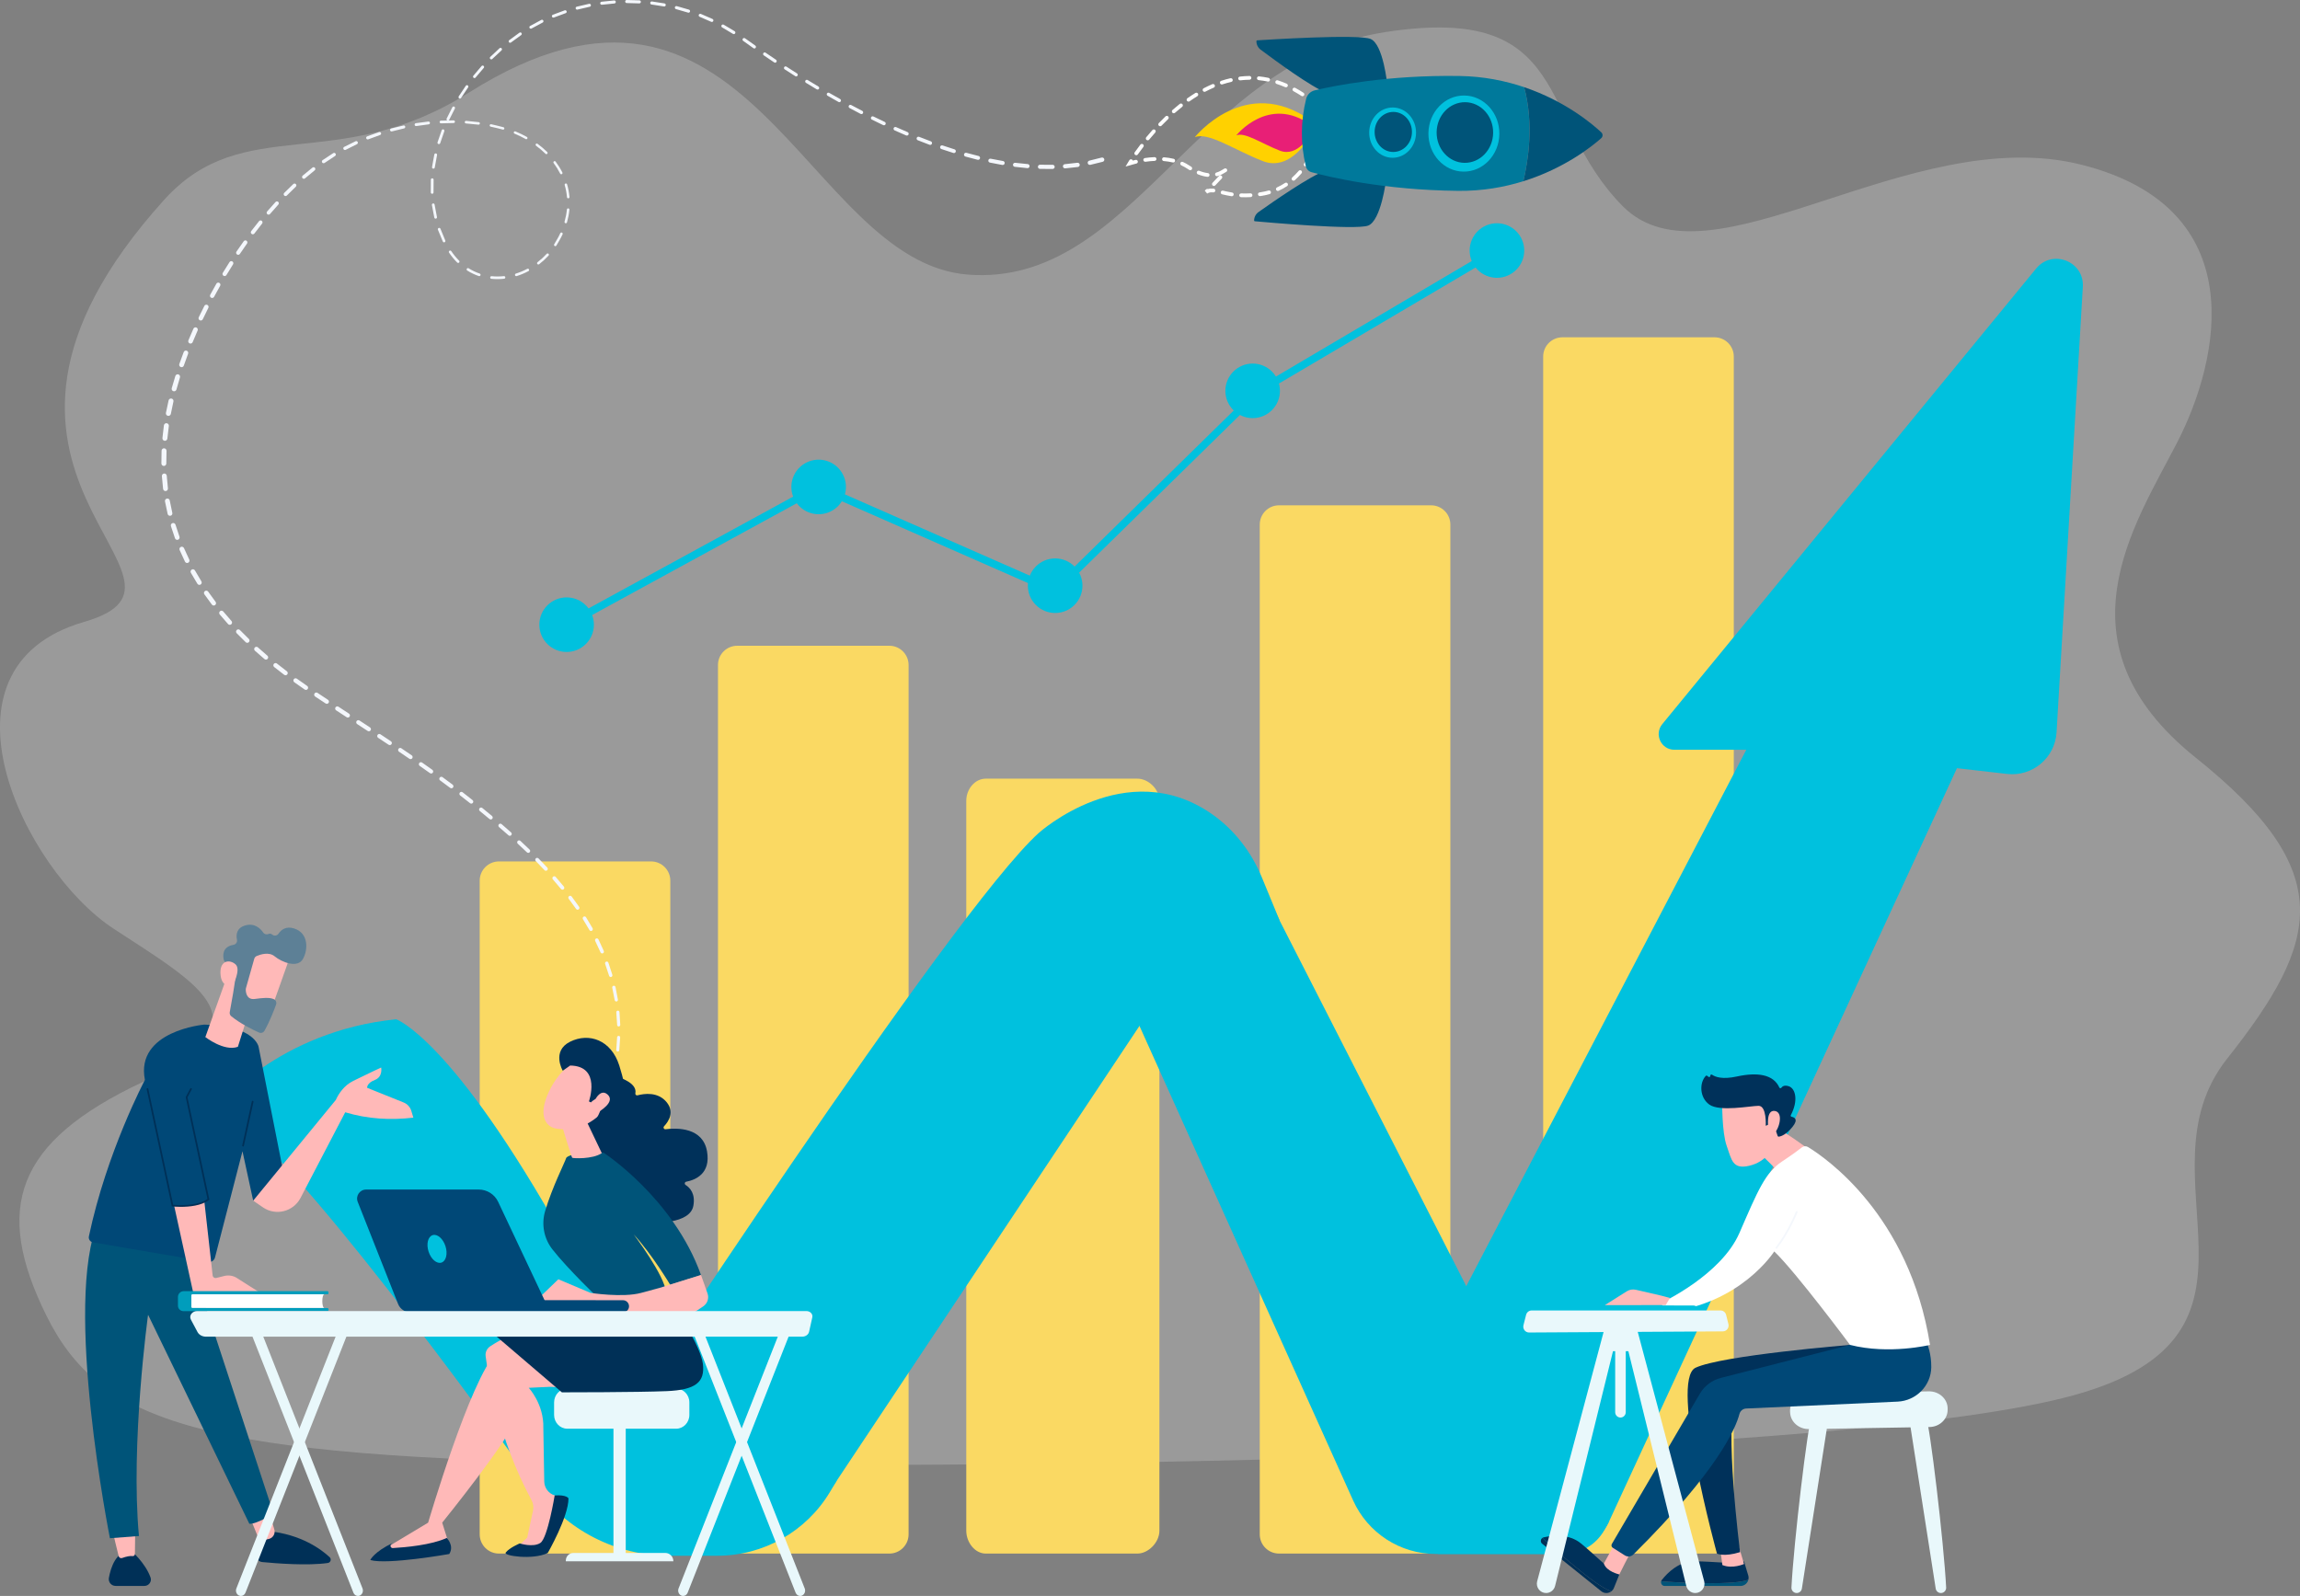 <?xml version="1.0" encoding="UTF-8"?>
<svg id="Layer_1" xmlns="http://www.w3.org/2000/svg" version="1.1" viewBox="0 0 1000 693.979">
  <rect x="0" y="0" width="1000" height="693.979" fill="#808080" stroke="none"/>
  <!-- Generator: Adobe Illustrator 29.2.0, SVG Export Plug-In . SVG Version: 2.1.0 Build 108)  -->
  <defs>
    <style>
      .st0 {
        fill: #00799b;
      }

      .st1 {
        fill: #009dbc;
      }

      .st2 {
        fill: #ffd100;
      }

      .st3 {
        fill: #00c1de;
      }

      .st4 {
        fill: #fad963;
      }

      .st5 {
        fill: #004877;
      }

      .st6 {
        fill: #005479;
      }

      .st7 {
        fill: #5d8096;
      }

      .st8 {
        fill: #00315a;
      }

      .st9 {
        fill: #e9f8fb;
      }

      .st10, .st11 {
        fill: #fff;
      }

      .st12 {
        fill: #e81f76;
      }

      .st13 {
        fill: #003057;
      }

      .st11 {
        fill-opacity: .21;
      }

      .st14 {
        fill: #f4f7fc;
      }

      .st15 {
        fill: #ffb9b8;
      }
    </style>
  </defs>
  <path class="st11" d="M203.868,40.269c-57.335,36.242-97.862,8.258-132.513,46.64-108.113,119.747,28.889,165.132-34.751,183.503-69.112,19.943-26.116,107.961,12.771,133.401,38.887,25.44,67.809,40.739,12.557,66.746-55.252,26.002-64.904,54.76-41.735,101.553,23.169,46.791,67.058,61.534,249.459,64.311,182.403,2.777,535.643-3.11,632.009-29.734,96.363-26.625,26.112-95.133,66.629-146.309,40.514-51.176,48.483-81.224-13.564-130.863-62.047-49.639-26.701-101.014-8.075-137.242,18.629-36.233,32.959-101.942-41.814-120.684-74.775-18.742-161.716,56.044-199.319,18.052-37.61-37.992-21.054-88.378-103.183-75.694-82.129,12.685-109.745,110.871-181.362,105.47-71.615-5.401-95.563-155.97-217.104-79.14l-.005-.01Z"/>
  <path class="st4" d="M283.069,374.579h-66.135c-4.624,0-8.373,3.749-8.373,8.371v284.229c0,4.623,3.749,8.371,8.373,8.371h66.135c4.625,0,8.374-3.749,8.374-8.371v-284.229c0-4.623-3.749-8.371-8.374-8.371Z"/>
  <path class="st4" d="M494.55,338.594h-65.975c-4.625,0-8.453,4.45-8.453,9.626v317.375c0,5.183,3.828,9.956,8.453,9.956h65.975c4.625,0,9.542-4.773,9.542-9.956v-317.375c0-5.18-4.922-9.626-9.542-9.626Z"/>
  <path class="st4" d="M386.671,280.799h-66.136c-4.625,0-8.374,3.749-8.374,8.374v378.012c0,4.623,3.749,8.371,8.374,8.371h66.136c4.623,0,8.371-3.749,8.371-8.371v-378.012c0-4.625-3.749-8.374-8.371-8.374Z"/>
  <path class="st4" d="M745.45,146.671h-66.135c-4.623,0-8.371,3.748-8.371,8.372v512.141c0,4.623,3.749,8.371,8.371,8.371h66.135c4.625,0,8.374-3.749,8.374-8.371V155.043c0-4.624-3.749-8.372-8.374-8.372Z"/>
  <path class="st4" d="M622.223,219.73h-66.135c-4.625,0-8.374,3.749-8.374,8.372v439.077c0,4.623,3.749,8.371,8.374,8.371h66.135c4.623,0,8.371-3.749,8.371-8.371V228.103c0-4.624-3.749-8.372-8.371-8.372Z"/>
  <path class="st3" d="M606.737,618.201l152.516-292.172h-31.247c-5.762,0-8.929-6.7-5.278-11.155l162.549-198.107c7.045-8.586,20.963-3.142,20.305,7.945l-11.424,193.725c-.656,11.091-10.49,19.354-21.523,18.091l-21.787-2.492-151.321,327.702c-3.94,8.529-12.479,13.992-21.875,13.992h-52.447l-18.462-57.532-.005.005Z"/>
  <path class="st3" d="M480.642,413.283l107.672,239.172c6.375,14.167,20.468,23.278,36.006,23.278h55.509c7.364,0,14.148-3.995,17.724-10.437l1.973-3.555c-5.961,0-11.424-3.342-14.136-8.654l-143.458-281.074-61.286,41.28-.005-.01Z"/>
  <path class="st3" d="M556.42,400.394c-10.796-8.525-26.572-6.018-34.194,5.434l-158.307,237.836c-12.68,19.05-34.046,30.493-56.931,30.493h-22.275l-18.129-52.22s147.173-225.651,185.104-259.785c0,0,37.775-34.046,75.022-8.307,9.841,6.799,17.31,16.506,21.875,27.561l7.835,18.988Z"/>
  <path class="st3" d="M94.406,481.489s26.502-33.124,77.85-38.273c0,0,24.391,8.312,72.978,95.372,48.586,87.063,80.841,126.765,118.686,105.081l-3.134,5.202c-10.327,17.142-28.877,27.625-48.89,27.625h-20.93c-23.046,0-44.677-11.076-58.138-29.785-37.817-52.569-115.188-157.055-138.418-165.218l-.005-.005Z"/>
  <path class="st14" d="M479.421,70.356l-5.358,1.318c-.5.124-1.008-.186-1.132-.688-.124-.502.184-1.012.685-1.136l.062-.014,5.223-1.308.067-.014c.505-.124,1.017.181,1.147.692s-.182,1.022-.689,1.151h-.005Z"/>
  <path class="st14" d="M468.627,72.619l-5.477.592c-.503.053-.955-.31-1.008-.816-.053-.506.309-.955.814-1.012h.053l5.362-.606h.057c.507-.062.965.306,1.022.812.057.511-.309.969-.819,1.026l-.005.005Z"/>
  <path class="st14" d="M457.649,73.478l-5.496-.043c-.493,0-.893-.411-.888-.907,0-.497.409-.898.902-.893h.043l5.403.019h.045c.5,0,.905.411.905.912,0,.502-.409.907-.91.907l-.005.005Z"/>
  <path class="st14" d="M446.671,73.115l-5.463-.578c-.479-.052-.826-.482-.778-.964.05-.482.479-.831.96-.783h.034l5.386.554h.038c.484.052.84.492.788.979-.045.487-.484.845-.97.793h.005Z"/>
  <path class="st14" d="M435.783,71.726l-5.386-1.027c-.467-.086-.771-.539-.68-1.003.091-.468.539-.773.998-.683h.029l5.329.998h.034c.472.096.78.549.694,1.017-.084.473-.536.783-1.008.697h-.01Z"/>
  <path class="st14" d="M425.049,69.477l-5.298-1.399c-.448-.119-.713-.578-.594-1.026s.575-.716,1.022-.597h.024l5.252,1.37h.029c.452.124.723.587.606,1.041-.12.454-.582.726-1.032.611h-.01Z"/>
  <path class="st14" d="M414.497,66.516l-5.202-1.709c-.426-.139-.661-.602-.522-1.031.139-.43.598-.664,1.027-.525h.019l5.168,1.685h.024c.433.148.67.616.531,1.05-.136.434-.603.673-1.041.535l-.005-.005Z"/>
  <path class="st14" d="M404.143,62.959l-5.106-1.972c-.409-.158-.615-.62-.457-1.031.156-.411.618-.616,1.027-.458h.014l5.077,1.948h.019c.414.167.622.635.467,1.05-.158.416-.625.626-1.041.468v-.005Z"/>
  <path class="st14" d="M393.977,58.896l-5.01-2.196c-.395-.172-.57-.63-.4-1.027.172-.396.627-.573,1.022-.401h.014l4.994,2.172h.014c.397.181.579.645.407,1.041-.17.401-.632.583-1.032.411h-.01Z"/>
  <path class="st14" d="M383.997,54.403l-4.919-2.392c-.376-.181-.534-.635-.352-1.012.18-.377.632-.535,1.008-.353h.01l4.905,2.363h.014c.381.191.543.649.361,1.031-.18.382-.642.544-1.022.363h-.005Z"/>
  <path class="st14" d="M374.198,49.533l-4.836-2.559c-.361-.191-.498-.635-.309-.998.191-.363.632-.497.993-.31h.01l4.826,2.535h.01c.366.196.505.649.314,1.017-.189.368-.642.506-1.003.315h-.005Z"/>
  <path class="st14" d="M364.57,44.338l-4.754-2.707c-.342-.196-.464-.635-.271-.979.194-.344.632-.468.974-.272h.005l4.745,2.683h.01c.347.201.472.645.275.998-.194.349-.637.473-.989.277h.005Z"/>
  <path class="st14" d="M355.1,38.852l-4.678-2.836c-.335-.201-.443-.64-.239-.974.201-.334.637-.444.97-.239h.01l4.666,2.827h.01c.333.21.44.644.242.979-.199.334-.637.444-.97.244h-.01Z"/>
  <path class="st14" d="M345.776,33.117l-4.601-2.96c-.326-.21-.419-.645-.215-.969.211-.325.642-.42.965-.215h.005l4.594,2.951h.01c.328.215.424.649.213.979-.208.329-.642.425-.97.215Z"/>
  <path class="st14" d="M336.61,27.14l-4.532-3.07c-.318-.215-.4-.649-.184-.969.213-.32.646-.401.965-.186h.005l4.522,3.061h.005c.318.22.402.654.189.979-.213.32-.646.406-.97.191v-.005Z"/>
  <path class="st14" d="M327.585,20.952l-4.455-3.17c-.309-.22-.385-.654-.16-.964.218-.31.651-.387.96-.162h.005l4.445,3.161h.005c.314.224.385.659.165.974-.218.315-.651.387-.965.167v-.005Z"/>
  <path class="st14" d="M318.656,14.716l-4.654-2.769-.038-.024c-.323-.191-.433-.616-.237-.941.189-.325.613-.435.936-.239l4.73,2.812c.328.196.433.616.242.945-.194.329-.613.434-.941.244l-.038-.024v-.005Z"/>
  <path class="st14" d="M309.186,9.473l-4.965-2.158-.038-.019c-.342-.148-.503-.549-.352-.893.148-.344.548-.506.891-.353l5.044,2.187c.347.148.505.554.357.898-.146.349-.551.506-.893.358l-.038-.019h-.005Z"/>
  <path class="st14" d="M299.129,5.481l-5.197-1.509-.041-.01c-.357-.105-.563-.477-.462-.836.105-.358.474-.563.831-.463l5.283,1.528c.357.105.565.477.462.84-.105.358-.476.568-.838.463l-.043-.014h.005Z"/>
  <path class="st14" d="M288.651,2.803l-5.346-.836h-.041c-.366-.062-.615-.406-.558-.769.057-.368.395-.616.761-.559l5.429.84c.366.057.618.401.563.769-.057.368-.4.621-.766.563h-.043v-.01Z"/>
  <path class="st14" d="M277.915,1.476l-5.405-.148h-.043c-.366-.01-.651-.315-.642-.683.01-.368.314-.654.68-.645l5.492.148c.366.01.656.315.646.683-.01.368-.314.659-.68.649h-.043l-.005-.005Z"/>
  <path class="st14" d="M267.104,1.519l-5.381.54h-.043c-.361.038-.68-.224-.718-.587-.038-.363.227-.683.584-.721l5.468-.554c.361-.038.685.229.723.592.038.363-.227.688-.589.726h-.043v.005Z"/>
  <path class="st14" d="M256.382,2.946l-5.274,1.222-.043.01c-.35.081-.697-.138-.778-.492-.081-.353.136-.702.484-.783l5.355-1.246c.352-.081.704.138.783.492.081.353-.136.707-.488.788l-.043.01h.005Z"/>
  <path class="st14" d="M245.928,5.725l-5.075,1.886-.036.014c-.333.124-.704-.048-.828-.382-.124-.334.048-.707.381-.831l5.149-1.919c.338-.124.709.048.831.382.124.339-.045.711-.378.836l-.038.014h-.005Z"/>
  <path class="st14" d="M235.909,9.817l-4.764,2.564-.043.024c-.309.167-.699.048-.867-.263-.165-.315-.05-.702.263-.869l4.845-2.612c.314-.167.701-.053.869.263.165.315.053.707-.261.874l-.043.024v-.005Z"/>
  <path class="st14" d="M226.566,15.274l-4.378,3.194-.034.024c-.285.205-.68.143-.883-.143-.206-.286-.144-.683.136-.888l4.441-3.247c.285-.21.685-.143.891.143.208.286.141.688-.144.893l-.034.024h.005Z"/>
  <path class="st14" d="M218.018,21.931l-3.96,3.7-.028.024c-.252.239-.651.224-.889-.034-.238-.258-.224-.654.033-.893l4.013-3.758c.257-.239.656-.224.894.033.238.258.223.659-.034.898l-.028.024v.005Z"/>
  <path class="st14" d="M210.306,29.56l-3.519,4.14-.024.029c-.223.263-.618.296-.88.072-.262-.225-.295-.621-.071-.883l3.561-4.197c.223-.263.618-.296.884-.072.261.225.295.621.071.888l-.024.029v-.005Z"/>
  <path class="st14" d="M203.517,38.031l-3.019,4.517-.019.029c-.19.286-.575.363-.856.172-.285-.191-.361-.578-.171-.859l3.057-4.579c.19-.287.575-.363.86-.172.285.191.361.578.171.864l-.019.029h-.005Z"/>
  <path class="st14" d="M197.754,47.236l-2.448,4.851-.019.034c-.152.301-.523.425-.823.272-.299-.153-.423-.525-.271-.826l2.477-4.923c.152-.305.523-.425.827-.272.304.153.423.525.271.831l-.019.033h.005Z"/>
  <path class="st14" d="M193.18,57.082l-1.773,5.133-.014.043c-.109.32-.457.487-.775.377-.319-.11-.485-.458-.376-.774l1.797-5.214c.109-.32.456-.487.775-.377.319.11.485.458.376.778l-.014.043.005-.01Z"/>
  <path class="st14" d="M190.014,67.462l-.975,5.338-.009.048c-.062.329-.376.544-.699.487-.328-.062-.542-.372-.485-.702l.984-5.434c.062-.33.376-.549.704-.487.328.062.547.377.485.707l-.01.048.005-.005Z"/>
  <path class="st14" d="M188.521,78.195l-.033,5.419v.057c0,.329-.271.597-.599.597-.328,0-.594-.272-.594-.602l.028-5.529c0-.334.271-.602.604-.597.333,0,.599.272.594.606v.057-.01Z"/>
  <path class="st14" d="M188.963,89.006l1.013,5.319.01.057c.062.32-.147.63-.471.692-.318.062-.627-.148-.689-.473l-1.036-5.434c-.062-.325.147-.635.471-.697.323-.062.632.148.694.473l.009.057v.005Z"/>
  <path class="st14" d="M191.521,99.509l2.064,5.004.024.057c.124.301-.019.644-.319.769-.299.124-.642-.019-.765-.32l-2.116-5.109c-.124-.301.019-.645.319-.773.299-.124.642.019.77.32l.024.057v-.005Z"/>
  <path class="st14" d="M196.209,109.207c.998,1.485,2.13,2.874,3.395,4.13.228.225.228.597,0,.826-.224.229-.594.229-.823,0-1.322-1.313-2.501-2.765-3.542-4.302-.181-.267-.109-.63.157-.812.266-.181.627-.11.808.158h.005Z"/>
  <path class="st14" d="M203.764,116.665c1.502.945,3.114,1.719,4.793,2.292.299.105.461.43.357.73-.105.301-.428.463-.727.363-1.764-.602-3.457-1.413-5.035-2.402-.271-.172-.352-.53-.186-.797.171-.272.528-.353.794-.186h.005Z"/>
  <path class="st14" d="M213.748,120.093c1.769.181,3.556.167,5.325-.024.314-.034.594.191.628.506.033.315-.19.597-.504.63-1.845.205-3.713.22-5.563.034-.314-.034-.542-.315-.513-.63.033-.315.314-.544.628-.516Z"/>
  <path class="st14" d="M224.294,118.966c1.702-.535,3.351-1.227,4.934-2.063.278-.143.62-.038.761.239.148.277.038.621-.237.764-1.635.864-3.351,1.59-5.12,2.149-.299.096-.618-.072-.709-.372-.096-.301.072-.621.371-.716Z"/>
  <path class="st14" d="M233.731,114.001c1.417-1.093,2.739-2.306,3.952-3.624.208-.229.565-.239.788-.029.23.21.239.564.029.793-1.254,1.361-2.624,2.617-4.089,3.753-.247.191-.598.143-.79-.1-.189-.248-.141-.602.101-.793h.01Z"/>
  <path class="st14" d="M240.991,106.152l1.36-2.325c.481-.759.838-1.59,1.24-2.392l.014-.033c.139-.272.472-.387.742-.248.271.138.385.468.249.745-.414.831-.78,1.681-1.276,2.469l-1.403,2.402c-.156.267-.493.353-.759.201-.268-.158-.352-.496-.201-.764l.029-.052h.005Z"/>
  <path class="st14" d="M245.461,96.382c.491-1.728.838-3.495,1.017-5.281.029-.301.299-.521.598-.492s.519.301.491.602c-.187,1.853-.543,3.686-1.046,5.472-.081.296-.385.463-.68.382-.294-.081-.462-.387-.381-.683Z"/>
  <path class="st14" d="M246.517,85.744c-.158-1.781-.496-3.548-.993-5.271-.086-.287.081-.592.371-.673.285-.086.589.081.67.368.522,1.786.869,3.624,1.037,5.476.029.301-.196.568-.496.597-.299.029-.565-.196-.594-.496h.005Z"/>
  <path class="st14" d="M243.551,75.483c-.809-1.6-1.76-3.123-2.834-4.565-.177-.239-.129-.578.11-.755.237-.177.575-.129.749.11,1.108,1.485,2.092,3.061,2.935,4.717.132.267.029.592-.239.731-.266.134-.589.029-.725-.239h.005Z"/>
  <path class="st14" d="M237.183,66.874c-1.278-1.261-2.652-2.426-4.098-3.491-.237-.177-.285-.511-.113-.745.175-.239.507-.287.74-.115,1.484,1.098,2.897,2.292,4.213,3.586.208.205.213.549.01.759-.203.21-.546.215-.756.01l.005-.005Z"/>
  <path class="st14" d="M228.558,60.462c-1.568-.879-3.189-1.662-4.855-2.344-.271-.11-.393-.42-.285-.688.11-.267.419-.401.685-.286,1.697.702,3.361,1.499,4.97,2.397.256.143.347.468.203.721-.141.253-.464.349-.718.205v-.005Z"/>
  <path class="st14" d="M218.612,56.337c-1.726-.506-3.509-.831-5.258-1.256l-.043-.01c-.285-.072-.461-.358-.395-.649.071-.287.357-.463.647-.396,1.778.439,3.57.788,5.339,1.299.281.076.442.368.361.649-.081.282-.366.444-.647.363h-.005Z"/>
  <path class="st14" d="M208.005,54.207l-5.392-.52h-.033c-.309-.034-.537-.31-.509-.621.028-.31.304-.54.618-.511l5.458.559c.3.028.523.301.49.606-.028.301-.299.52-.599.492h-.033v-.005Z"/>
  <path class="st14" d="M197.197,53.501l-5.415.134h-.033c-.328.01-.599-.253-.609-.582-.01-.33.252-.602.58-.611l5.487-.105c.319-.005.585.248.59.573.005.32-.247.583-.566.592h-.033Z"/>
  <path class="st14" d="M186.381,54.074l-5.368.735h-.033c-.342.053-.656-.191-.704-.535-.048-.344.195-.659.533-.707l5.439-.716c.333-.043.642.191.685.53.043.334-.19.64-.523.688h-.033l.005.005Z"/>
  <path class="st14" d="M175.689,55.83l-5.263,1.303-.033.01c-.352.086-.709-.129-.794-.482-.086-.353.128-.711.48-.797l5.335-1.289c.342-.081.689.129.77.473.081.344-.129.688-.471.773l-.033.01h.01Z"/>
  <path class="st14" d="M165.243,58.715l-5.092,1.857-.033.014c-.357.129-.746-.053-.88-.411-.128-.358.052-.754.409-.883l5.168-1.857c.347-.124.732.057.856.406.124.349-.057.73-.404.859l-.033.014h.01Z"/>
  <path class="st14" d="M155.178,62.711l-4.845,2.421-.038.019c-.352.177-.784.033-.96-.325-.176-.353-.033-.788.323-.964l4.93-2.435c.347-.172.766-.028.937.32s.028.769-.319.941l-.038.019.01.005Z"/>
  <path class="st14" d="M145.65,67.844l-4.507,2.994-.038.024c-.342.229-.808.134-1.032-.21-.223-.344-.133-.812.209-1.036l4.598-3.022c.338-.22.789-.124,1.013.215.219.339.129.793-.209,1.012l-.038.024h.005Z"/>
  <path class="st14" d="M136.801,74.085l-4.174,3.462-.028.024c-.328.272-.818.229-1.094-.105-.271-.329-.228-.821.105-1.098l4.25-3.491c.323-.267.804-.22,1.07.11.266.325.219.807-.105,1.07l-.028.024.005.005Z"/>
  <path class="st14" d="M128.604,81.194l-3.87,3.81-.024.024c-.319.315-.827.305-1.141-.01-.314-.315-.304-.831.009-1.146l3.937-3.834c.314-.306.813-.296,1.117.019.304.315.295.817-.014,1.122l-.024.024.009-.01Z"/>
  <path class="st14" d="M121.007,88.963l-3.594,4.082-.019.019c-.304.349-.832.377-1.179.072-.347-.305-.376-.835-.071-1.184l3.651-4.106c.304-.339.823-.367,1.16-.067.338.301.366.821.067,1.16l-.019.019.005.005Z"/>
  <path class="st14" d="M113.946,97.237l-3.338,4.297-.014.019c-.295.377-.837.444-1.212.148-.376-.296-.442-.84-.147-1.218l3.39-4.321c.29-.368.823-.434,1.194-.143.366.291.433.826.142,1.194l-.014.019v.005Z"/>
  <path class="st14" d="M107.394,105.922l-3.095,4.479-.014.019c-.28.406-.837.506-1.241.225-.404-.282-.504-.84-.224-1.246l3.147-4.503c.281-.396.827-.496,1.222-.215.395.277.49.826.219,1.222l-.014.019Z"/>
  <path class="st14" d="M101.318,114.961l-2.862,4.631-.014.019c-.266.434-.837.568-1.269.296-.433-.267-.566-.84-.295-1.275l2.91-4.66c.266-.425.827-.554,1.25-.287.423.267.552.826.29,1.251l-.014.019.005.005Z"/>
  <path class="st14" d="M95.708,124.295l-2.629,4.77-.009.019c-.252.458-.832.626-1.289.372-.456-.253-.623-.836-.371-1.294l2.677-4.804c.252-.453.823-.611,1.274-.358.447.253.609.821.361,1.275l-.01.019h-.005Z"/>
  <path class="st14" d="M90.569,133.902l-2.391,4.894-.01.024c-.238.487-.823.688-1.307.449-.485-.239-.685-.826-.447-1.313l2.439-4.932c.238-.477.813-.673,1.293-.434.475.239.67.817.437,1.294l-.01.024-.005-.005Z"/>
  <path class="st14" d="M85.909,143.752l-2.135,5.013-.01.024c-.219.516-.808.75-1.322.53-.509-.22-.747-.812-.528-1.327l2.182-5.056c.219-.506.804-.735,1.303-.516.499.22.732.802.518,1.303l-.01.024v.005Z"/>
  <path class="st14" d="M81.777,153.836l-1.85,5.123-.01.028c-.195.54-.789.817-1.326.621-.537-.196-.813-.793-.618-1.332l1.897-5.176c.195-.53.78-.802,1.312-.606.528.196.799.783.609,1.308l-.01.028-.005.005Z"/>
  <path class="st14" d="M78.24,164.13l-1.517,5.223-.01.038c-.166.563-.756.893-1.317.726-.566-.162-.889-.759-.723-1.323l1.564-5.29c.166-.559.746-.874,1.303-.711.552.167.87.75.708,1.303l-.009.034Z"/>
  <path class="st14" d="M75.397,174.625l-1.108,5.314-.01.038c-.124.592-.699.969-1.288.845-.59-.124-.97-.697-.846-1.289.366-1.805.77-3.6,1.151-5.4.124-.582.694-.955,1.279-.831.58.124.951.697.827,1.284l-.01.043.005-.005Z"/>
  <path class="st14" d="M73.405,185.287l-.632,5.386v.053c-.076.597-.613,1.017-1.203.95-.59-.072-1.013-.606-.946-1.203l.637-5.491c.071-.597.609-1.026,1.203-.955.594.072,1.022.611.951,1.208l-.005.053h-.005Z"/>
  <path class="st14" d="M72.401,196.088l-.09,5.419v.057c-.009.592-.499,1.065-1.089,1.055-.59-.01-1.06-.496-1.051-1.089l.081-5.534c.009-.597.494-1.069,1.089-1.06.594.009,1.065.496,1.055,1.093v.057h.005Z"/>
  <path class="st14" d="M72.511,206.927l.499,5.395v.057c.057.582-.366,1.103-.951,1.155-.58.053-1.098-.372-1.15-.96l-.518-5.51c-.057-.587.376-1.108.956-1.165.58-.057,1.103.377,1.16.96l.005.062v.005Z"/>
  <path class="st14" d="M73.809,217.674l1.103,5.3.014.057c.119.568-.242,1.127-.808,1.246-.566.119-1.122-.243-1.236-.812l-1.141-5.414c-.119-.573.242-1.132.813-1.251.57-.119,1.127.243,1.246.817l.014.062-.005-.005Z"/>
  <path class="st14" d="M76.319,228.197l1.702,5.137.019.057c.18.544-.114,1.136-.656,1.313-.542.181-1.127-.11-1.308-.659l-1.75-5.247c-.181-.549.109-1.141.656-1.323s1.136.11,1.317.659l.019.057v.005Z"/>
  <path class="st14" d="M80.009,238.373l2.258,4.922.024.053c.238.517.014,1.128-.504,1.367-.513.239-1.122.014-1.36-.503l-2.315-5.017c-.238-.52-.014-1.132.504-1.375.518-.239,1.127-.014,1.369.501l.024.053Z"/>
  <path class="st14" d="M84.782,248.089l2.757,4.663.024.043c.285.484.129,1.108-.352,1.396-.48.285-1.103.129-1.388-.354l-2.819-4.745c-.29-.488-.129-1.113.352-1.405.485-.29,1.108-.129,1.398.354l.024.048h.005Z"/>
  <path class="st14" d="M90.526,257.282l3.186,4.388.028.036c.328.45.228,1.08-.219,1.41s-1.074.235-1.403-.22l-3.247-4.455c-.328-.452-.233-1.084.219-1.417.451-.33,1.079-.235,1.412.22l.029.038h-.005Z"/>
  <path class="st14" d="M97.087,265.914l3.547,4.105.024.029c.361.414.314,1.046-.1,1.408-.414.364-1.041.321-1.398-.096l-3.609-4.158c-.361-.414-.318-1.051.095-1.412.414-.364,1.046-.321,1.407.096l.028.034.005-.005Z"/>
  <path class="st14" d="M104.337,273.986l3.841,3.83.024.024c.385.383.385,1.008.005,1.393-.38.388-1.003.393-1.388.005l-3.899-3.871c-.39-.388-.39-1.013-.01-1.405.385-.39,1.008-.39,1.398-.01l.024.024.005.01Z"/>
  <path class="st14" d="M112.149,281.517l4.089,3.576.024.019c.404.352.447.967.095,1.374-.352.407-.965.448-1.369.096l-4.136-3.61c-.409-.354-.452-.974-.095-1.384.352-.412.97-.455,1.379-.096l.024.019-.01.005Z"/>
  <path class="st14" d="M120.426,288.55l4.289,3.342.019.014c.418.323.495.931.171,1.35-.323.421-.927.498-1.345.172l-4.336-3.366c-.423-.33-.499-.936-.171-1.362.328-.424.932-.5,1.355-.175l.019.019v.005Z"/>
  <path class="st14" d="M129.089,295.124l4.45,3.129.019.014c.428.299.532.898.233,1.326-.299.431-.889.539-1.322.235l-4.493-3.143c-.433-.299-.537-.902-.238-1.336.299-.436.898-.539,1.331-.239l.019.014Z"/>
  <path class="st14" d="M138.061,301.293l4.55,3.016c.433.287.556.871.271,1.305-.285.436-.87.553-1.303.273l-4.56-3.014c-.438-.287-.556-.874-.271-1.312.285-.44.875-.56,1.307-.273h.005v.005Z"/>
  <path class="st14" d="M147.171,307.313l4.564,3c.428.28.552.859.271,1.288-.281.431-.856.555-1.284.273l-4.574-2.99c-.433-.28-.556-.864-.276-1.297.28-.436.861-.56,1.293-.278l.005.005Z"/>
  <path class="st14" d="M156.304,313.308l4.564,2.997c.423.278.542.85.266,1.276-.276.424-.846.543-1.269.266l-4.569-2.988c-.428-.278-.547-.855-.271-1.286.276-.429.851-.548,1.279-.271v.005Z"/>
  <path class="st14" d="M165.424,319.314l4.545,3.021c.418.278.532.845.257,1.262-.276.419-.842.534-1.26.251l-4.545-3.011c-.423-.278-.542-.845-.266-1.271.276-.424.841-.543,1.265-.266l.005.014Z"/>
  <path class="st14" d="M174.499,325.382l4.512,3.074c.409.282.513.84.238,1.252-.276.409-.837.515-1.246.237l-4.507-3.064h-.005c-.414-.282-.518-.845-.242-1.262.281-.414.841-.524,1.25-.242v.005Z"/>
  <path class="st14" d="M183.505,331.58l4.464,3.16c.4.282.495.835.214,1.238-.281.4-.832.496-1.231.213h-.005l-4.455-3.141h-.005c-.404-.287-.499-.845-.219-1.252.28-.405.837-.5,1.241-.218h-.005Z"/>
  <path class="st14" d="M192.401,337.938l4.388,3.258c.39.285.471.84.185,1.226-.285.393-.837.474-1.222.187h-.01l-4.379-3.241h-.01c-.39-.297-.475-.85-.185-1.242.29-.39.837-.476,1.231-.187Z"/>
  <path class="st14" d="M201.139,344.514l4.303,3.385c.376.297.442.84.147,1.218-.295.376-.837.443-1.212.146l-.01-.01-4.288-3.361-.01-.01c-.38-.294-.447-.845-.152-1.221.295-.383.842-.45,1.222-.153v.005Z"/>
  <path class="st14" d="M209.698,351.337l4.217,3.481c.366.302.418.84.119,1.204-.299.361-.837.419-1.198.12h-.005l-4.208-3.466h-.01c-.366-.311-.418-.852-.119-1.218.299-.369.841-.421,1.207-.12h-.005Z"/>
  <path class="st14" d="M218.089,358.36l4.123,3.61c.352.306.385.84.079,1.195-.304.352-.835.385-1.187.079l-.01-.01-4.108-3.579-.01-.01c-.352-.311-.39-.845-.085-1.199.309-.354.841-.393,1.193-.086h.005Z"/>
  <path class="st14" d="M226.267,365.652l3.979,3.768c.333.314.352.845.034,1.178-.314.335-.84.349-1.173.034l-.014-.01-3.962-3.734-.014-.014c-.338-.318-.352-.85-.038-1.187.318-.34.847-.354,1.185-.038l.005.005Z"/>
  <path class="st14" d="M234.14,373.281l3.794,3.969c.314.328.304.85-.024,1.163-.328.316-.845.306-1.159-.024l-.014-.014-3.77-3.924-.014-.014c-.318-.33-.309-.855.019-1.175s.85-.311,1.168.019Z"/>
  <path class="st14" d="M241.609,381.322l3.548,4.196c.29.345.247.855-.096,1.147-.342.292-.85.249-1.142-.096l-.019-.019-3.517-4.149-.019-.019c-.29-.345-.251-.859.091-1.156.342-.292.855-.254,1.149.091l.005.005Z"/>
  <path class="st14" d="M248.551,389.845l3.225,4.455c.261.359.18.859-.177,1.123-.357.261-.855.182-1.118-.177l-.019-.024-3.193-4.398-.019-.024c-.261-.359-.187-.864.175-1.128.361-.261.862-.187,1.123.177l.005-.005Z"/>
  <path class="st14" d="M254.814,398.893l2.818,4.73c.225.378.101.859-.271,1.084-.376.225-.855.101-1.08-.273l-.019-.034-2.786-4.658-.017-.034c-.225-.378-.105-.864.271-1.094.376-.225.859-.105,1.089.273l-.005.005Z"/>
  <path class="st14" d="M260.205,408.49l2.305,5.008c.177.388.01.845-.376,1.022s-.835.01-1.017-.371l-.019-.038-2.296-4.919-.019-.038c-.184-.39-.014-.859.376-1.046.39-.184.855-.014,1.041.378l.005.005Z"/>
  <path class="st14" d="M264.526,418.631l1.707,5.243c.129.388-.084.807-.469.936-.385.124-.8-.086-.929-.467l-.014-.043-1.707-5.147-.014-.043c-.132-.397.081-.826.476-.955.395-.134.824.081.95.476Z"/>
  <path class="st14" d="M267.611,429.217l1.037,5.42c.077.388-.175.759-.56.831-.381.072-.752-.177-.828-.558l-.01-.043-1.051-5.324-.007-.048c-.077-.393.175-.773.57-.855.395-.081.771.177.85.572v.005Z"/>
  <path class="st14" d="M269.337,440.114l.338,5.511c.024.371-.261.697-.632.721-.371.024-.694-.259-.718-.634v-.043l-.366-5.42v-.043c-.026-.383.263-.716.644-.74.378-.024.711.261.735.649Z"/>
  <path class="st14" d="M269.637,451.147l-.397,5.492c-.024.359-.338.625-.694.601-.357-.024-.625-.333-.601-.692v-.034l.366-5.425v-.038c.029-.366.342-.644.709-.62.366.024.642.345.618.706v.01Z"/>
  <path class="st14" d="M268.576,462.106l-.893,5.427c-.057.34-.371.57-.709.512-.333-.057-.56-.373-.507-.706v-.029l.855-5.381v-.029c.057-.345.385-.584.728-.527.347.057.579.383.522.728l.005.005Z"/>
  <path class="st14" d="M266.556,472.919l-1.393,5.324c-.079.316-.402.503-.718.421-.314-.081-.498-.402-.417-.716l.01-.029,1.345-5.276.01-.029c.079-.326.409-.522.733-.436.323.081.517.412.431.735v.005Z"/>
  <path class="st14" d="M263.465,483.49l-2.064,5.118c-.113.287-.44.426-.721.311-.287-.115-.424-.44-.311-.725l.019-.043,2.004-5.041.012-.043c.12-.297.452-.44.742-.321.294.12.438.452.318.744Z"/>
  <path class="st14" d="M258.869,493.523c-.936,1.59-1.973,3.126-3.143,4.57-.184.223-.517.261-.742.077-.223-.187-.256-.517-.077-.745,1.123-1.396,2.121-2.894,3.031-4.45.151-.259.484-.35.74-.196.259.153.347.486.196.744h-.005Z"/>
  <path class="st14" d="M251.778,502.026c-1.463,1.156-3.098,2.121-4.857,2.775-.259.096-.543-.033-.637-.292-.096-.256.031-.543.29-.639,1.649-.625,3.184-1.542,4.572-2.65.225-.177.543-.139.718.081.177.225.139.543-.081.72l-.005.005Z"/>
  <path class="st9" d="M272.059,617.349h-5.338v60.4h5.338v-60.4Z"/>
  <path class="st9" d="M292.78,678.912h-46.776v-.263c0-1.865,1.446-3.371,3.225-3.371h40.071c1.92,0,3.476,1.625,3.476,3.634h.005Z"/>
  <path class="st9" d="M293.977,603.814h-47.32c-3.172,0-5.745,2.688-5.745,6.006v5.429c0,3.318,2.573,6.006,5.745,6.006h47.32c3.172,0,5.745-2.688,5.745-6.006v-5.429c0-3.318-2.573-6.006-5.745-6.006Z"/>
  <path class="st15" d="M229.968,578.25s-7.933,1.23-16.859,7.194c-1.403.936-2.173,2.576-1.964,4.249,1.07,8.462,5.463,35.853,19.945,62.604.766,1.412.984,3.052.646,4.623l-2.514,11.708-4.67,4.376h12.02l8.003-21.662-3.423-1.084c-2.655-.835-4.474-3.28-4.522-6.061l-.4-23.235c.342-10.349-6.346-17.49-6.346-17.49l19.199-.931-19.12-24.295.005.005Z"/>
  <path class="st8" d="M219.86,675.12c-1.094,1.429,11.781,3.323,18.29.189,0,0,9.02-15.689,9.02-23.766,0,0-.718-1.645-6.009-1.274,0,0-3.031,18.579-6.224,20.657-3.201,2.083-8.948.208-8.948.208,0,0-4.508,1.87-6.124,3.986h-.005Z"/>
  <path class="st15" d="M246.658,603.814c-.101-.177-20.669-2.473-20.669-2.473,0,0,.675,6.253-1.432,14.861-2.102,8.611-32.302,45.905-32.302,45.905l3.166,10.035c-9.79,3.409-19.417,3.957-28.893,1.74l19.622-11.775s18.362-62.583,29.611-73.746l20.617-7.131,10.279,22.584Z"/>
  <path class="st13" d="M292.78,567.405s11.847,17.624,12.822,25.662c.974,8.041-3.246,11.306-15.68,11.845-12.434.536-45.625.527-45.625.527l-28.327-24.209s20.645-7.364,26.012-9.451c5.367-2.083,50.798-4.378,50.798-4.378v.005Z"/>
  <path class="st8" d="M194.224,668.762s3.409,3.299,1.108,6.976c0,0-27.006,4.785-34.337,2.614,0,0,1.521-3.476,9.78-7.431l-.609.464c-.77.591-.319,1.826.651,1.769,5.439-.309,16.698-1.307,23.406-4.398v.005Z"/>
  <path class="st8" d="M268.832,468.395c1.791.558,8.244,2.877,7.411,7.028-.11.551.409,1.017.95.869,2.782-.747,8.924-1.692,12.733,3.081,3.361,4.213.852,8.187-1.197,10.37-.496.527-.081,1.384.637,1.293,5.111-.646,16.221-.8,18.038,9.609,1.692,9.702-5.058,12.441-9.066,13.212-.68.129-.838,1.022-.254,1.393,1.996,1.269,4.314,3.888,3.38,9.056-1.463,8.106-17.353,7.44-19.213,7.337-.117-.005-.227-.043-.333-.101l-25.449-14.514c-.201-.115-.338-.309-.376-.534l-5.14-29.672c-.043-.237.034-.484.203-.661l16.898-17.561c.199-.211.498-.29.776-.201v-.005Z"/>
  <path class="st6" d="M260.734,565.071s-13.796-13.142-20.59-21.842c-3.672-4.704-4.826-10.897-3.129-16.618,3.1-10.444,8.611-21.265,9.113-22.952.771-2.583,16.242-2.473,16.242-2.473,0,0,30.448,19.759,42.41,53.23l-13.437,4.184s-7.95-13.336-15.804-21.813c0,0,13.595,17.952,14.069,25.301l-28.88,2.988.005-.005Z"/>
  <path class="st15" d="M244.259,489.233c.163.539,4.199,13.925,4.517,14.203.314.275,8.857.735,12.877-2.013l-6.818-14.277-10.576,2.083v.005Z"/>
  <path class="st15" d="M250.892,461.113s-7.289,3.076-12.247,13.612c-4.96,10.535-1.254,15.4,3.394,16.065,4.649.666,11.605.565,18.962-6.238,7.354-6.803-.63-27.089-10.109-23.438Z"/>
  <path class="st8" d="M256.056,478.933s5.501-15.414-8.163-15.596l-3.215,2.25s-5.015-8.544,3.215-12.623c8.23-4.079,17.863-.709,21.363,10.377,3.502,11.088,4.098,18.509-1.726,23.809-5.824,5.307-8.225-.709-8.225-.709,0,0,3.169-4.958,1.882-7.615s-4.268.546-4.268.546l-.857-.44h-.005Z"/>
  <path class="st15" d="M257.588,480.647s2.779-7.938,6.49-4.778c3.708,3.162-3.016,7.337-5.65,8.687l-.84-3.909Z"/>
  <path class="st15" d="M232.62,566.046l10.138-9.769,14.026,5.922s13.959,2.164,21.952,0l7.991-2.164,18.059-5.618,2.832,8.015c.718,2.035,0,4.295-1.762,5.544-1.566,1.108-3.395,2.329-4.56,2.839-2.377,1.041-58.614-.718-58.614-.718l-10.057-4.046-.005-.005Z"/>
  <path class="st5" d="M270.989,570.651h-.132l-58.809-.067c-1.455,0-2.629-1.178-2.629-2.633s1.184-2.657,2.634-2.628l58.809.062c1.455,0,2.628,1.178,2.628,2.633,0,1.408-1.108,2.557-2.502,2.624v.01Z"/>
  <path class="st5" d="M159.174,517.256h48.976c3.613,0,6.903,2.087,8.444,5.353l22.64,48.009h-60.867c-2.33,0-4.422-1.422-5.278-3.588l-17.558-44.425c-1.013-2.566.88-5.348,3.637-5.348h.005Z"/>
  <path class="st3" d="M193.682,541.875c1.06,3.299.276,6.499-1.75,7.15-2.03.651-4.536-1.494-5.596-4.788-1.06-3.301-.276-6.499,1.75-7.15,2.03-.651,4.531,1.491,5.596,4.788Z"/>
  <path class="st13" d="M112.002,668.338s-.618,3.428-.861,7.498c-.105,1.736,1.179,3.239,2.91,3.409,6.019.586,19.722,1.664,28.47.4,1.227-.175,1.712-1.683.808-2.523-3.609-3.363-12.319-9.899-26.658-11.33l-4.664,2.552-.005-.005Z"/>
  <path class="st15" d="M109.012,660.613l3.043,7.459c.418,1.022,1.455,1.659,2.553,1.544.746-.074,1.626-.218,2.487-.479,1.716-.524,2.686-2.344,2.173-4.06l-2.296-7.684-7.959,3.225v-.005Z"/>
  <path class="st13" d="M56.978,674.282s6.095,5.097,8.468,11.639c.651,1.795-.727,3.694-2.644,3.694h-12.542c-1.835,0-3.243-1.649-2.924-3.462.799-4.517,3.105-11.857,9.637-11.876l.005.005Z"/>
  <path class="st15" d="M49.428,667.644s1.231,5.448,2.177,9.049c.171.651.87,1.013,1.507.785,1.897-.68,3.442-.982,4.564-.828.518.072.97-.361.98-.883l.119-9.049-9.343.926h-.005Z"/>
  <path class="st6" d="M81.839,545.044l37.071,113.086s-7.108,4.656-10.498,4.465l-44.031-90.883s-7.707,55.997-3.97,96.205l-12.614.96s-20.506-102.735-4.973-137.928l39.016,14.095Z"/>
  <path class="st5" d="M88.79,445.533s-30.034,2.667-25.784,24.066c0,0-16.603,31.24-24.362,68.043-.252,1.199.552,2.368,1.754,2.573l50.017,8.56c1.379.239,2.71-.622,3.062-1.977l11.948-46.183,4.655,21.471,14.796-3.856-12.457-63.095s-1.735-9.204-23.63-9.602Z"/>
  <path class="st13" d="M105.679,498.548c-.028,0-.052,0-.081-.01-.2-.043-.328-.242-.285-.443l4.17-19.141c.043-.199.238-.328.442-.285.2.043.328.244.285.443l-4.17,19.141c-.038.175-.19.294-.366.294h.005Z"/>
  <path class="st15" d="M102.659,555.513c-1.574-.864-3.418-1.106-5.164-.67l-3.48.867c-.742.184-1.474-.323-1.559-1.084l-3.599-32.049c-4.503,2.14-10.997,1.884-13.141,1.726l8.287,37.787h29.003l-10.346-6.571v-.005Z"/>
  <path class="st15" d="M179.721,485.992l-.875-2.916c-.504-1.678-1.745-3.033-3.366-3.684l-15.856-6.375s-.238-2.035,3.352-3.414c3.59-1.384,2.748-5.401,2.748-5.401,0,0-4.902,2.233-12.081,5.786-4.108,2.03-6.409,5.609-7.631,8.304l-35.93,43.798,4.217,2.899c5.549,3.813,13.175,1.941,16.327-4.007l19.465-37.321c9.77,2.932,19.66,3.493,29.63,2.334v-.005Z"/>
  <path class="st15" d="M98.519,425.104l-9.238,25.854s8.178,6.394,14.149,4.23l4.655-14.818s-3.556-18.114-9.566-15.266Z"/>
  <path class="st15" d="M126.089,415.818c0,.4-8.9,25.188-8.9,25.188l-14.05-5.381,4.945-24.753s18-1.726,18,4.941l.005.005Z"/>
  <path class="st7" d="M110.547,416.907l-3.623,12.822c-.048.165-.071.328-.071.5,0,1.044.257,4.644,3.922,4.153,3.328-.44,6.371-.797,8.306.11.87.409,1.284,1.408.96,2.31-.808,2.255-2.724,7.294-5.059,11.421-.476.835-1.512,1.163-2.387.764-2.639-1.197-8.13-3.888-12.043-7.083-.533-.433-.784-1.113-.661-1.788.613-3.28,2.449-13.26,2.529-16.116.076-2.686-2.938-4.73-4.26-5.501-.433-.251-.742-.67-.861-1.156-.418-1.726-.77-5.638,4.217-6.499,1.046-.18,1.726-1.178,1.512-2.214-.423-2.068-.285-5.106,3.637-6.229,3.989-1.135,6.5,1.262,7.774,3.105.518.747,1.483.984,2.311.618.471-.208,1.041-.218,1.65.294.823.694,2.078.486,2.681-.407,1.165-1.712,3.276-3.418,6.851-2.265,6.347,2.054,6.043,9.372,3.718,13.351s-9.081,1.36-12.276-1.274c-2.43-2.006-6.133-.804-7.769-.115-.518.22-.903.661-1.055,1.204l-.005-.005Z"/>
  <path class="st15" d="M101.152,428.688s3.756-7.103,1.274-9.338c-2.482-2.229-6.69-1.867-6.58,3.691.143,6.911,5.306,5.647,5.306,5.647Z"/>
  <path class="st13" d="M78.63,524.782c-2.049,0-3.513-.158-3.671-.172l-.266-.029-10.935-50.985c-.043-.199.085-.4.285-.44.204-.043.4.084.442.285l10.821,50.456c1.626.144,10.317.718,14.905-2.528l-9.476-44.296,1.978-3.727c.095-.182.323-.251.504-.158.181.096.252.323.152.505l-1.85,3.485,9.519,44.5-.19.144c-3.314,2.49-8.653,2.961-12.224,2.961h.005Z"/>
  <path class="st10" d="M141.066,568.775h-57.881v-5.973h57.881c-1.241,0-1.241,5.973,0,5.973Z"/>
  <path class="st1" d="M83.665,568.775c-.261,0-.475-.215-.475-.476v-5.02c0-.263.214-.476.475-.476h58.694c.262,0,.476-.213.476-.474v-.4c0-.263-.214-.476-.476-.476h-62.484c-1.379,0-2.501,1.118-2.501,2.502v3.818c0,1.302,1.055,2.358,2.358,2.358h62.626c.262,0,.476-.215.476-.476v-.4c0-.261-.214-.474-.476-.474h-58.694v-.005Z"/>
  <path class="st9" d="M104.749,693.979c-.285,0-.571-.062-.851-.189-1.094-.515-1.597-1.898-1.127-3.09l45.168-114.604c.471-1.192,1.736-1.745,2.829-1.23,1.094.512,1.597,1.896,1.127,3.091l-45.168,114.602c-.352.891-1.146,1.422-1.978,1.422Z"/>
  <path class="st9" d="M155.636,693.979c-.837,0-1.631-.531-1.978-1.422l-45.168-114.602c-.471-1.195.033-2.578,1.127-3.091,1.094-.515,2.358.038,2.829,1.23l45.168,114.604c.471,1.192-.034,2.576-1.127,3.09-.276.127-.566.189-.851.189Z"/>
  <path class="st9" d="M297.01,693.979c-.285,0-.57-.062-.85-.189-1.094-.515-1.597-1.898-1.128-3.09l45.168-114.604c.472-1.192,1.736-1.745,2.83-1.23,1.094.512,1.597,1.896,1.128,3.091l-45.168,114.602c-.352.891-1.147,1.422-1.98,1.422Z"/>
  <path class="st9" d="M347.895,693.979c-.838,0-1.63-.531-1.977-1.422l-45.17-114.602c-.469-1.195.034-2.578,1.128-3.091,1.094-.515,2.358.038,2.83,1.23l45.168,114.604c.472,1.192-.034,2.576-1.128,3.09-.275.127-.565.189-.85.189Z"/>
  <path class="st9" d="M353.18,572.801c.148-.666-.05-1.355-.551-1.879-.5-.522-1.24-.826-2.02-.826H85.731c-1.027,0-1.987.455-2.539,1.207-.556.752-.628,1.697-.195,2.511l2.872,5.396c.656,1.235,2.082,2.025,3.647,2.025h259.282c1.46,0,2.71-.898,2.985-2.14l1.403-6.289-.005-.005Z"/>
  <path class="st3" d="M247.134,273.069l-1.568-2.87,110.302-60.267,102.542,45.07,88.044-86.362.175-.1,103.382-61.007,1.661,2.814-103.212,60.912-89.342,87.632-103.092-45.319-108.892,59.495Z"/>
  <path class="st3" d="M258.218,271.633c0,6.552-5.312,11.864-11.864,11.864s-11.862-5.312-11.862-11.864c0-6.55,5.31-11.862,11.862-11.862s11.864,5.312,11.864,11.862Z"/>
  <path class="st3" d="M367.476,214.466c1.506-6.376-2.442-12.765-8.819-14.27-6.377-1.505-12.767,2.444-14.27,8.82-1.506,6.376,2.444,12.765,8.819,14.27,6.377,1.505,12.767-2.444,14.27-8.82Z"/>
  <path class="st3" d="M467.157,263.075c4.632-4.632,4.632-12.142,0-16.774-4.635-4.635-12.144-4.635-16.776,0-4.635,4.632-4.635,12.142,0,16.774,4.632,4.632,12.142,4.632,16.776,0Z"/>
  <path class="st3" d="M544.633,181.815c6.552,0,11.864-5.311,11.864-11.862,0-6.551-5.312-11.862-11.864-11.862-6.55,0-11.862,5.311-11.862,11.862,0,6.551,5.312,11.862,11.862,11.862Z"/>
  <path class="st3" d="M661.798,113.482c2.509-6.052-.366-12.991-6.42-15.498-6.052-2.507-12.991.367-15.498,6.42-2.506,6.053.366,12.992,6.42,15.498,6.052,2.507,12.992-.367,15.498-6.42Z"/>
  <path class="st9" d="M837.427,616.499c1.558,2.305,7.754,54.53,8.723,73.82.067,1.302-.979,2.391-2.281,2.391-1.128,0-2.087-.823-2.257-1.937l-11.33-72.616,7.15-1.659h-.005Z"/>
  <path class="st9" d="M787.613,616.499c-1.558,2.305-7.754,54.53-8.723,73.82-.067,1.302.979,2.391,2.281,2.391,1.128,0,2.083-.823,2.257-1.937l11.33-72.616-7.151-1.659h.005Z"/>
  <path class="st9" d="M846.797,612.424v.57c.043,4.098-3.483,7.459-7.907,7.531l-52.38.888c-4.354.077-7.986-3.076-8.197-7.107l-.029-.522c-.218-4.208,3.354-7.751,7.897-7.83l52.404-.943c4.484-.079,8.178,3.248,8.216,7.409l-.005.005Z"/>
  <path class="st6" d="M744.899,688.42c9.31,0,13.432-.797,15.27-1.525-.354,1.53-1.719,2.739-3.44,2.739h-32.94c-1.108,0-1.812-1.061-1.546-2.025,3.756.304,11.73.812,22.651.812h.005Z"/>
  <path class="st8" d="M722.244,687.609c.053-.196.134-.385.271-.563,2.511-3.203,7.55-8.233,14.406-8.139,10.047.144,13.547,1.233,21.353.062l1.841,6.104c.184.622.189,1.247.055,1.822-1.838.728-5.961,1.525-15.27,1.525-10.921,0-18.9-.512-22.651-.812h-.005Z"/>
  <path class="st15" d="M756.011,672.393l2.257,7.689s-5.006,2.277-9.415.45l-.864-6.66,8.017-1.479h.005Z"/>
  <path class="st13" d="M687.741,683.582c7.261,5.831,10.969,7.792,12.857,8.381-1.233.96-3.05,1.046-4.39-.034l-25.679-20.633c-.864-.694-.744-1.961.057-2.54,2.739,2.585,8.635,7.979,17.15,14.82l.005.005Z"/>
  <path class="st8" d="M670.591,668.762c.16-.12.342-.213.56-.266,3.952-.914,11.021-1.659,16.305,2.71,7.739,6.399,9.793,9.441,16.606,13.42l-2.368,5.891c-.242.598-.627,1.084-1.094,1.446-1.891-.589-5.599-2.55-12.855-8.381-8.515-6.842-14.411-12.235-17.15-14.82h-.005Z"/>
  <path class="st8" d="M804.365,584.809s-55.748,4.551-67.182,9.937c-11.436,5.384,9.331,80.834,9.331,80.834,0,0,3.114,1.499,10.042-.656,0,0-7.103-55.679-1.817-67.754l60.359-9.87-10.729-12.491h-.005Z"/>
  <path class="st15" d="M709.597,674.026c-.517.469-5.539,10.595-5.539,10.595,0,0-5.59-1.206-6.732-4.745l5.03-9.137,7.241,3.292v-.005Z"/>
  <path class="st5" d="M837.939,584.344s1.817,4.369,1.745,10.179c-.103,8.034-6.562,14.552-14.586,14.952l-65.903,3.004c-1.393.062-2.566,1.027-2.918,2.377-1.551,5.992-9.121,24.386-46.12,61.089-.984.974-2.518,1.142-3.689.405l-5.267-3.328c-.553-.347-.728-1.075-.4-1.642l38.374-65.523c2.016-3.327,5.252-5.729,9.023-6.691l56.17-14.356,33.576-.467h-.005Z"/>
  <path class="st15" d="M761.489,483.462s18.564,11.012,25.763,17.059l-14.875,8.302s-8.041-9.286-15.699-13.157l4.812-12.204Z"/>
  <path class="st10" d="M839.139,584.811s-17.791,4.335-34.776,0c0,0-23.762-31.946-32.952-40.636,0,0-14.665,23.139-47.303,26.414l-1.822-4.07s25.983-11.977,33.986-30.381c8-18.402,11.21-26.251,18.49-31.053,4.529-2.992,7.246-5.037,8.647-6.147.771-.608,1.827-.68,2.669-.172,7.72,4.706,44.064,29.595,53.065,86.041l-.005.005Z"/>
  <path class="st14" d="M772.376,542.969c-.081,0-.168-.024-.235-.081-.17-.129-.199-.371-.069-.543,5.527-7.21,8.704-15.407,8.738-15.488.077-.201.299-.299.5-.225.199.077.299.302.223.5-.034.081-3.249,8.381-8.848,15.685-.077.101-.191.153-.309.153Z"/>
  <path class="st15" d="M726.071,564.401l-3.675-.981-11.155-2.581c-1.341-.309-2.753-.072-3.921.661l-9.59,6.033,26.488-.043,1.853-3.088Z"/>
  <path class="st3" d="M736.303,572.729h-.127l-56.584-.057c-1.398,0-2.53-1.137-2.53-2.528,0-1.398,1.142-2.549,2.535-2.526l56.584.057c1.398,0,2.528,1.135,2.528,2.528,0,1.355-1.07,2.459-2.406,2.526Z"/>
  <path class="st15" d="M748.784,479.122s-.172,13.178,1.958,19.165c2.131,5.985,2.463,10.306,9.719,8.647,7.253-1.659,11.538-7.421,12.18-14.543,0,0,1.065-11.007-1.558-14.224-2.631-3.22-22.294.96-22.294.96l-.005-.005Z"/>
  <path class="st8" d="M768.572,489.171l-.857.357s.491-8.704-3.136-8.671c-3.629.029-16.937,2.676-21.411-.563-4.311-3.122-4.311-9.494-1.544-12.436.175-.184.469-.189.67-.029l.503.414c.347.285.862,0,.814-.443-.048-.424.424-.718.771-.469,1.355.96,4.436,2.152,10.772.768,8.991-1.963,15.924-.902,18.481,4.807.163.361.637.4.871.077.455-.632,1.369-1.221,3.15-.67,3.1.965,4.261,6.356.967,12.575-.158.294,0,.665.333.728,1.159.208,3.11,1.051.381,4.407-2.791,3.433-5.008,4.117-5.896,4.249-.239.033-.467-.098-.548-.328l-1.829-5.243c-.096-.271-.4-.405-.661-.294l-1.822.764h-.01Z"/>
  <path class="st15" d="M768.809,490.327s-1.137-7.893,2.892-7.237c4.027.656,1.692,8.673-.761,10.014l-2.131-2.777Z"/>
  <path class="st10" d="M490.404,70.673s.223-.371.651-1.041c.242-.38.752-.49,1.128-.247.165.109.28.266.338.442.352-.095.744-.2,1.187-.304.438-.105.881.162.989.599.105.437-.16.88-.598.989-1.235.299-2.107.57-2.53.699-.117.038-.204.062-.247.071l-1.944.523,1.032-1.731h-.005ZM493.365,66.213c.78-1.103,1.601-2.22,2.444-3.318.275-.357.79-.428,1.147-.152s.426.784.151,1.146c-.826,1.079-1.635,2.182-2.406,3.266-.261.366-.771.457-1.139.195-.062-.048-.12-.1-.168-.157-.223-.276-.242-.68-.029-.984v.005ZM497.107,69.651c-.067-.447.242-.861.689-.927,1.408-.204,2.806-.342,4.151-.399.452-.019.833.328.852.78.017.452-.328.832-.78.851-1.288.057-2.628.186-3.986.385-.299.043-.579-.081-.754-.299-.086-.109-.148-.242-.172-.39ZM505.256,69.147c.038-.452.433-.784.881-.746,1.446.119,2.844.338,4.156.656.436.104.709.547.603.984-.105.437-.548.708-.984.604-1.233-.295-2.545-.504-3.909-.613-.232-.019-.438-.133-.57-.304-.124-.157-.196-.361-.177-.575v-.005ZM498.371,59.676c.881-1.065,1.779-2.12,2.679-3.128.299-.338.816-.366,1.154-.067.338.304.371.818.067,1.155-.883.994-1.769,2.03-2.633,3.081-.285.347-.804.4-1.151.109-.043-.038-.086-.076-.117-.119-.239-.295-.244-.727.007-1.027l-.005-.005ZM513.22,70.83c.187-.409.67-.594,1.084-.404.931.423,1.826.918,2.657,1.464.328.219.651.418.97.613.385.233.51.737.278,1.122-.235.385-.737.509-1.123.276-.333-.204-.675-.418-1.017-.647-.761-.499-1.58-.951-2.435-1.341-.124-.052-.223-.138-.299-.233-.187-.233-.239-.561-.105-.851h-.01ZM524.347,82.397c.232-.233.575-.299.864-.19.713-.219,1.513-.266,2.454-.166.448.048.771.452.723.899-.048.447-.452.775-.9.723-1.144-.124-1.929.028-2.633.509l-1.041-1.251.529-.528.005.005ZM520.38,74.738c.168-.418.642-.623,1.06-.457,1.298.518,2.55.851,3.722.989.448.052.771.461.718.908-.053.447-.457.77-.907.718-1.317-.157-2.71-.523-4.141-1.094-.139-.052-.247-.142-.333-.247-.177-.224-.232-.533-.12-.813v-.005ZM503.841,53.519c.955-.994,1.934-1.973,2.913-2.915.323-.314.843-.299,1.156.024.314.328.299.841-.024,1.155-.962.922-1.927,1.887-2.868,2.867-.314.323-.828.338-1.156.024-.026-.024-.05-.052-.069-.081-.254-.314-.239-.775.048-1.074ZM527.203,79.478c1.094-1.136,2.035-2.13,2.796-2.962.304-.333.824-.356,1.156-.052.323.309.357.823.053,1.155-.771.841-1.721,1.85-2.83,2.995-.314.323-.833.333-1.156.019-.024-.024-.048-.052-.072-.081-.251-.314-.237-.78.053-1.079v.005ZM530.77,83.514c.105-.437.546-.708.984-.604,1.166.28,2.444.57,3.938.803.445.071.749.49.68.932-.072.447-.486.751-.934.68-1.544-.242-2.866-.542-4.065-.827-.184-.043-.338-.147-.448-.285-.151-.19-.218-.447-.156-.704v.005ZM528.325,76.022c-.124-.433.129-.884.565-1.008,1.266-.357,2.169-.927,2.772-1.303.254-.162.462-.285.622-.366.086-.043.163-.071.23-.095.429-.147.864.09,1.013.518.146.428-.105.903-.534,1.046-.117.057-.27.157-.46.276-.637.4-1.707,1.075-3.196,1.493-.328.09-.661-.029-.859-.276-.067-.081-.12-.181-.148-.29l-.005.005ZM509.792,47.819c.926-.813,1.874-1.602,2.806-2.349l.366-.29c.352-.281.864-.219,1.147.133.28.356.218.87-.134,1.15l-.361.285c-.912.732-1.841,1.507-2.748,2.301-.338.299-.855.261-1.151-.076-.01-.009-.014-.019-.024-.028-.271-.338-.227-.837.101-1.127ZM538.808,84.888c.019-.452.4-.799.852-.78,1.297.057,2.638.043,3.998-.033.452-.029.838.314.867.765.029.452-.318.837-.766.865-1.412.085-2.815.095-4.165.038-.247-.009-.462-.128-.603-.304-.12-.147-.187-.338-.177-.547l-.005-.005ZM546.959,84.584c-.067-.447.242-.861.689-.927.28-.043.565-.086.855-.133,1.032-.171,2.049-.4,3.033-.68.433-.124.891.128,1.008.561.124.433-.127.884-.56,1.008-1.041.299-2.126.542-3.215.718-.299.047-.589.095-.883.138-.299.043-.584-.081-.761-.299-.086-.109-.146-.242-.17-.39l.005.005ZM516.078,43.844c-.261-.371-.172-.88.199-1.136,1.142-.803,2.305-1.569,3.452-2.277.385-.238.898-.119,1.123.266.237.385.117.889-.266,1.122-1.118.689-2.255,1.436-3.373,2.22-.357.252-.84.176-1.106-.157-.01-.014-.019-.028-.029-.043v.005ZM554.852,82.554c-.192-.409-.01-.894.402-1.084,1.195-.547,2.358-1.189,3.462-1.916.376-.247.895-.147,1.132.233.247.376.144.884-.232,1.132-1.175.77-2.411,1.455-3.682,2.035-.347.157-.749.052-.979-.233-.043-.052-.077-.109-.103-.171v.005ZM522.987,39.485c-.211-.399-.053-.894.347-1.103,1.24-.647,2.499-1.246,3.746-1.778.412-.176.893.014,1.075.428.175.414-.014.894-.429,1.074-1.209.513-2.43,1.098-3.634,1.726-.352.185-.773.085-1.017-.214-.033-.043-.06-.085-.084-.133h-.005ZM561.864,77.144c.979-.87,1.91-1.826,2.777-2.838.294-.342.809-.385,1.151-.09.347.295.383.808.089,1.15-.912,1.07-1.901,2.078-2.932,3-.338.299-.857.271-1.156-.067-.01-.01-.019-.024-.029-.033-.271-.338-.232-.832.096-1.122h.005ZM530.446,36.166c-.144-.428.091-.889.522-1.032,1.331-.437,2.676-.808,4.01-1.113.44-.1.879.181.979.618.098.442-.177.88-.618.975-1.281.29-2.578.651-3.856,1.07-.333.109-.685-.01-.895-.266-.055-.076-.103-.162-.136-.257l-.005.005ZM567.003,71.115c1.07-1.683,1.616-2.948,1.712-3.271l.261-1.788c.067-.447.481-.756.929-.689.445.067.754.48.689.927l-.254,1.745h-.014c-.175,1.17-1.925,3.927-1.944,3.956-.242.38-.747.495-1.128.252-.074-.048-.141-.109-.199-.181-.213-.266-.242-.647-.053-.951ZM538.368,34.222c-.053-.447.266-.856.713-.908,1.384-.166,2.784-.257,4.158-.276.452,0,.823.357.828.808.005.451-.357.822-.809.827-1.317.014-2.657.105-3.983.262-.29.033-.565-.09-.737-.3-.091-.114-.151-.257-.17-.413ZM546.512,33.95c.043-.447.448-.78.893-.732,1.369.133,2.758.352,4.117.637.443.09.723.528.632.97-.093.442-.527.723-.97.632-1.307-.276-2.633-.48-3.94-.609-.23-.024-.424-.138-.558-.304-.127-.162-.194-.371-.175-.59v-.005ZM569.567,62.01l.584-4.041c.067-.447.479-.756.926-.689.448.067.756.48.689.927l-.584,4.041c-.067.447-.481.756-.926.689-.215-.033-.395-.143-.52-.299-.139-.171-.203-.395-.17-.628ZM554.524,35.458c.136-.428.598-.665,1.027-.528,1.288.414,2.6.908,3.888,1.469.419.18.608.661.428,1.074-.182.414-.661.604-1.075.428-1.24-.537-2.502-1.013-3.742-1.412-.158-.052-.29-.147-.385-.266-.165-.209-.227-.49-.136-.761l-.005-.005ZM570.74,53.928l.584-4.041c.067-.447.481-.756.929-.689.445.067.757.48.689.927l-.586,4.041c-.065.447-.479.756-.926.689-.213-.029-.395-.143-.517-.3-.139-.171-.206-.395-.172-.627ZM562.067,38.548c.215-.395.713-.542,1.108-.328,1.185.642,2.382,1.355,3.562,2.12.376.247.484.751.242,1.132-.247.38-.752.485-1.132.242-1.139-.742-2.305-1.431-3.45-2.054-.101-.052-.182-.124-.249-.209-.199-.247-.242-.604-.081-.899v-.005ZM568.981,42.874c.271-.361.785-.433,1.147-.162,1.046.789,2.107,1.64,3.143,2.525l.342.295-.081.547c-.067.447-.481.756-.926.689-.29-.043-.524-.233-.632-.485-.938-.794-1.889-1.555-2.834-2.263-.057-.043-.105-.09-.148-.143-.227-.285-.242-.699-.014-1.003h.005Z"/>
  <path class="st2" d="M569.833,58.853s-8.355,16.06-20.805,11.196c-12.453-4.864-23.807-12.856-29.583-10.36,0,0,22.004-27.732,50.602-7.222l-.213,6.385Z"/>
  <path class="st12" d="M569.701,58.344s-5.338,10.256-13.293,7.15c-7.957-3.106-15.211-8.21-18.902-6.616,0,0,14.059-17.71,32.332-4.612l-.136,4.078Z"/>
  <path class="st6" d="M602.648,78.256s-2.164,17.643-7.773,19.83c-5.341,2.082-45.417-1.522-49.314-1.878-.177-.014-.304-.162-.299-.338.019-1.455.728-2.81,1.915-3.656,5.733-4.074,22.95-16.093,29.325-18.062,7.699-2.372,26.151,4.103,26.151,4.103h-.005Z"/>
  <path class="st6" d="M603.18,36.969s-1.707-17.691-7.258-20.025c-5.283-2.22-45.445.347-49.347.599-.177.01-.309.157-.309.333-.019,1.455.656,2.829,1.819,3.704,5.626,4.222,22.526,16.683,28.846,18.813,7.632,2.572,26.249-3.423,26.249-3.423Z"/>
  <path class="st0" d="M662.342,78.798c-8.249,2.572-17.767,4.303-28.355,4.193-32.873-.328-56.979-6.257-63.787-8.125-1.23-.338-2.164-1.331-2.459-2.572-2.32-9.794-2.262-19.569.153-29.32.455-1.835,1.91-3.257,3.746-3.694,7.976-1.902,31.542-6.732,62.992-6.238,10.507.166,19.912,2.111,28.051,4.864,4.34,16.35,1.678,32.073-.342,40.892Z"/>
  <path class="st6" d="M662.684,37.906c17.976,6.081,29.758,16.108,33.538,19.645.737.689.723,1.864-.033,2.534-3.857,3.428-15.828,13.089-33.847,18.713,2.02-8.819,4.682-24.542.342-40.892Z"/>
  <path class="st3" d="M636.687,41.534c-8.517-.109-15.515,7.207-15.634,16.345-.117,9.138,6.691,16.635,15.206,16.745s15.515-7.207,15.632-16.345c.12-9.138-6.688-16.635-15.203-16.745Z"/>
  <path class="st6" d="M637.082,44.439c-6.787-.085-12.362,5.743-12.458,13.027-.096,7.284,5.329,13.255,12.115,13.345,6.784.085,12.36-5.743,12.455-13.027.096-7.284-5.329-13.255-12.113-13.345Z"/>
  <path class="st3" d="M605.628,46.744c-5.623-.071-10.251,4.764-10.325,10.797-.077,6.038,4.417,10.992,10.045,11.063,5.626.071,10.251-4.764,10.327-10.797.077-6.038-4.417-10.992-10.042-11.064h-.005Z"/>
  <path class="st6" d="M605.892,48.665c-4.484-.057-8.17,3.794-8.23,8.605-.062,4.811,3.521,8.757,8,8.814,4.484.057,8.168-3.794,8.23-8.605.062-4.811-3.517-8.757-8-8.814Z"/>
  <path class="st9" d="M711.11,575.568c.247,1.022,23.857,89.567,29.842,112.016.689,2.585-1.235,5.125-3.883,5.125-1.846,0-3.457-1.276-3.904-3.086l-26.206-106.254,4.151-7.802Z"/>
  <path class="st9" d="M698.18,575.568c-.247,1.022-23.857,89.567-29.844,112.016-.689,2.585,1.238,5.125,3.885,5.125,1.846,0,3.457-1.276,3.904-3.086l26.206-106.254-4.151-7.802Z"/>
  <path class="st9" d="M697.196,572.672h14.706v11.811c0,1.697-1.36,3.071-3.038,3.071h-2.016v26.524c0,1.283-1.027,2.324-2.296,2.324-1.271,0-2.298-1.041-2.298-2.324v-26.524h-1.022c-2.224,0-4.031-1.826-4.031-4.079v-10.804h-.005Z"/>
  <path class="st9" d="M748.057,569.835h-82.105c-1.147,0-2.15.783-2.435,1.91l-1.147,4.493c-.414,1.616.8,3.193,2.449,3.179l84.245-.488c1.63-.01,2.825-1.563,2.425-3.167l-.998-4.003c-.282-1.132-1.29-1.925-2.439-1.925h.005Z"/>
</svg>